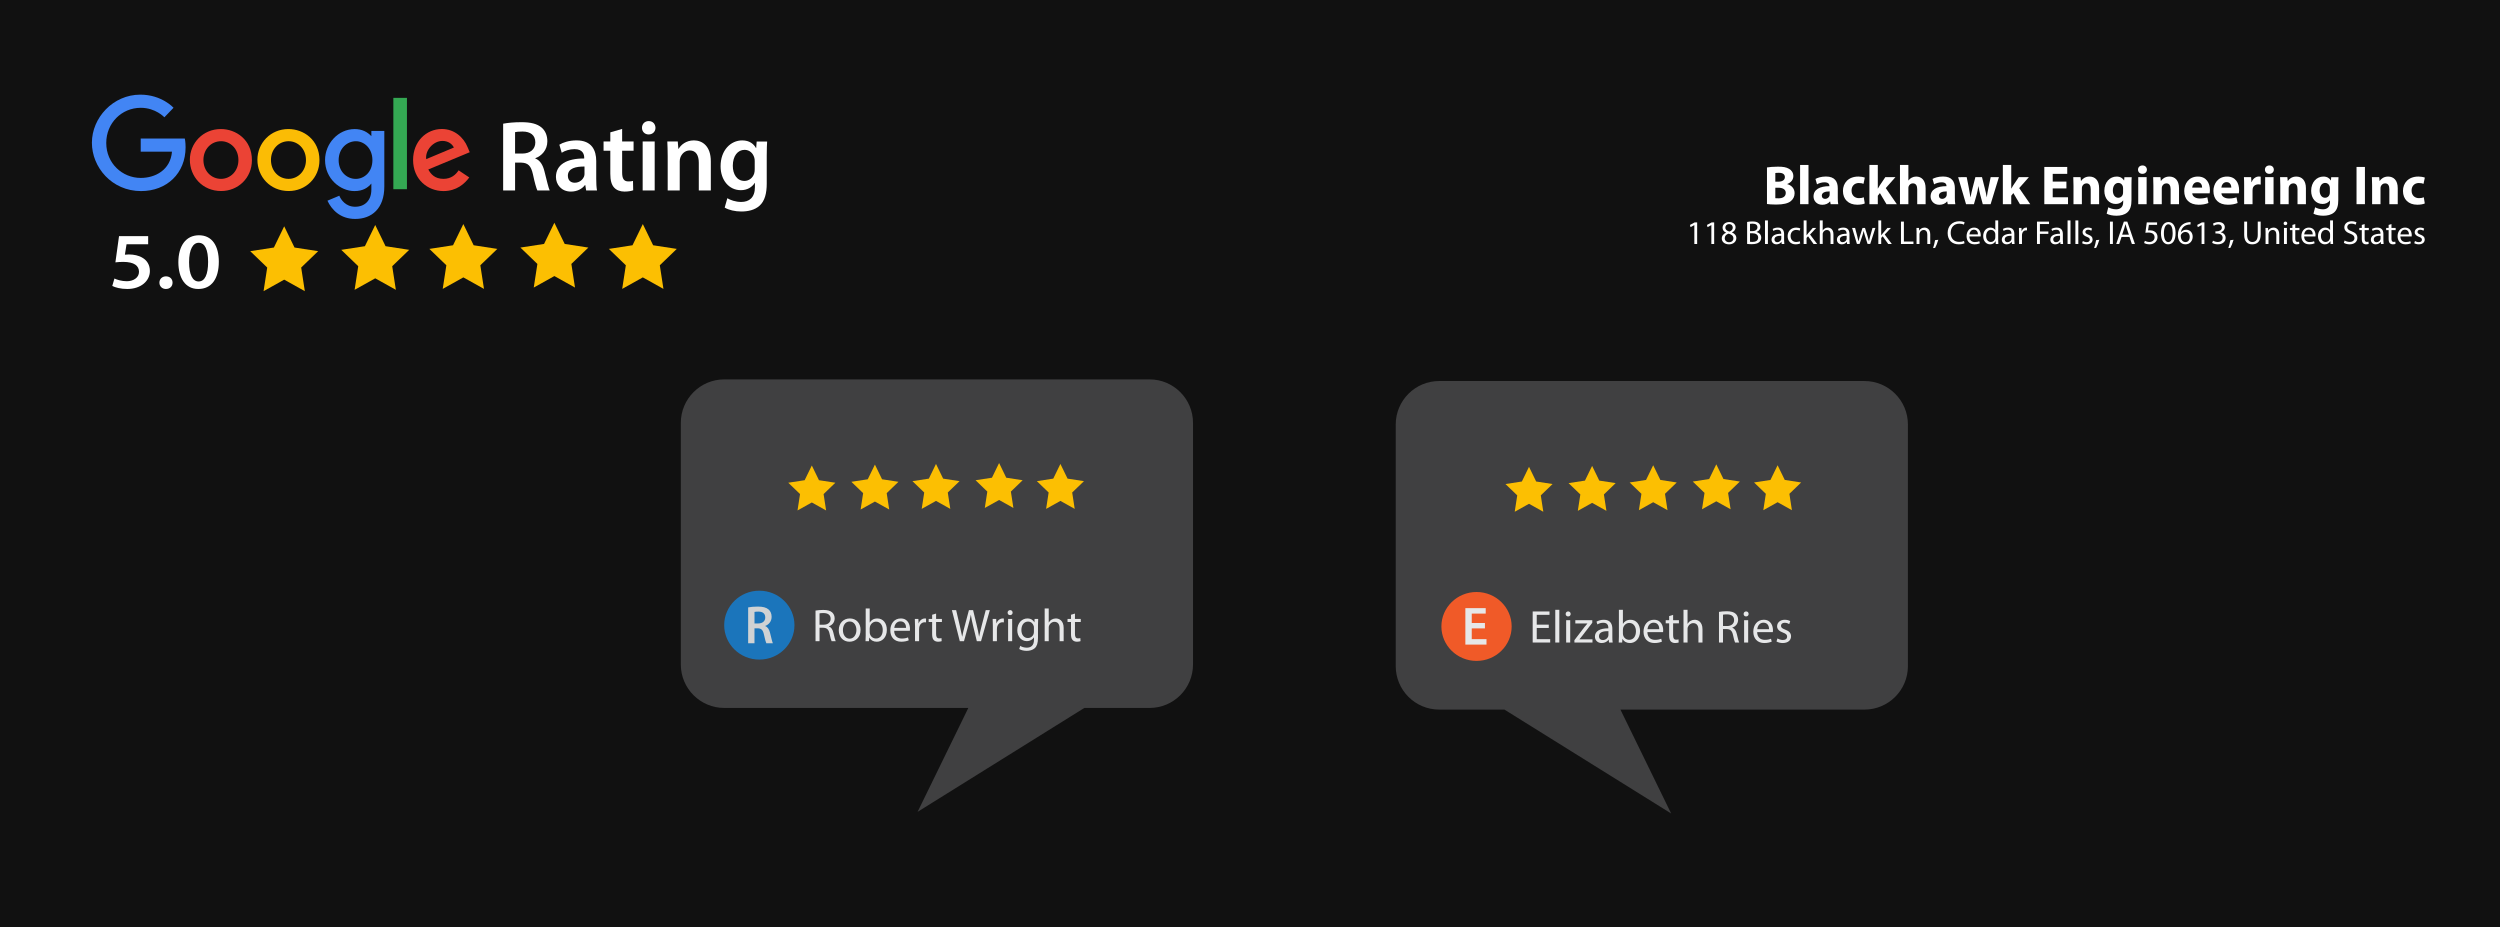 <?xml version="1.0" encoding="UTF-8"?>
<svg xmlns="http://www.w3.org/2000/svg" xmlns:xlink="http://www.w3.org/1999/xlink" version="1.1" id="Layer_1" x="0px" y="0px" width="508.232px" height="188.498px" viewBox="0 0 508.232 188.498" xml:space="preserve">
<rect x="-2.463" y="-2.098" fill="#111111" width="514" height="195"></rect>
<g>
	<path fill="#4285F4" d="M37.569,28.166h-8.962v2.667h6.356c-0.313,3.743-3.417,5.339-6.344,5.339c-3.748,0-7.018-2.958-7.018-7.106   c0-4.039,3.117-7.149,7.025-7.149c3.016,0,4.792,1.929,4.792,1.929l1.863-1.936c0,0-2.392-2.669-6.751-2.669   c-5.552,0-9.846,4.701-9.846,9.779c0,4.976,4.04,9.826,9.987,9.826c5.231,0,9.059-3.594,9.059-8.911   c0-1.123-0.162-1.771-0.162-1.771"></path>
	<path fill="#EB4335" d="M44.948,28.707c1.809,0,3.521,1.467,3.521,3.832c0,2.314-1.706,3.822-3.529,3.822   c-2.005,0-3.586-1.609-3.586-3.84C41.354,30.338,42.917,28.707,44.948,28.707z M44.911,26.232c-3.678,0-6.313,2.885-6.313,6.25   c0,3.414,2.558,6.353,6.356,6.353c3.441,0,6.259-2.639,6.259-6.279C51.213,28.381,47.934,26.232,44.911,26.232z"></path>
	<path fill="#FBBC05" d="M58.679,28.707c1.808,0,3.522,1.467,3.522,3.832c0,2.314-1.708,3.822-3.533,3.822   c-2.003,0-3.584-1.609-3.584-3.84C55.084,30.338,56.646,28.707,58.679,28.707L58.679,28.707z M58.642,26.232   c-3.679,0-6.313,2.885-6.313,6.25c0,3.414,2.558,6.353,6.356,6.353c3.44,0,6.259-2.639,6.259-6.279   C64.944,28.381,61.665,26.232,58.642,26.232L58.642,26.232z"></path>
	<path fill="#4285F4" d="M72.354,28.71c1.654,0,3.354,1.417,3.354,3.839c0,2.461-1.695,3.818-3.389,3.818   c-1.8,0-3.475-1.468-3.475-3.796C68.843,30.153,70.582,28.71,72.354,28.71z M72.108,26.239c-3.374,0-6.027,2.967-6.027,6.296   c0,3.793,3.077,6.309,5.97,6.309c1.79,0,2.741-0.713,3.444-1.531v1.242c0,2.174-1.315,3.477-3.3,3.477   c-1.919,0-2.881-1.431-3.216-2.244L66.566,40.8c0.854,1.814,2.579,3.709,5.649,3.709c3.356,0,5.913-2.121,5.913-6.568V26.618   h-2.633v1.067C74.686,26.811,73.58,26.239,72.108,26.239z"></path>
	<path fill="#EB4335" d="M89.945,28.646c1.146,0,1.973,0.612,2.324,1.347l-5.623,2.358c-0.242-1.826,1.479-3.703,3.299-3.703V28.646   z M89.835,26.224c-3.183,0-5.857,2.542-5.857,6.293c0,3.97,2.98,6.325,6.164,6.325c2.657,0,4.287-1.459,5.261-2.767l-2.17-1.45   c-0.565,0.877-1.504,1.734-3.079,1.734c-1.766,0-2.577-0.97-3.081-1.909l8.422-3.505l-0.436-1.028   C94.244,27.905,92.347,26.224,89.835,26.224z"></path>
	<path fill="#34A853" d="M79.963,38.465h2.766V19.893h-2.764L79.963,38.465z"></path>
</g>
<g>
	<path fill="#FFFFFF" d="M102.286,25.146c0.935-0.184,2.287-0.307,3.698-0.307c1.928,0,3.221,0.327,4.135,1.104   c0.736,0.634,1.153,1.595,1.153,2.781c0,1.779-1.173,2.985-2.445,3.435v0.062c0.974,0.368,1.551,1.329,1.869,2.658   c0.438,1.718,0.795,3.313,1.054,3.844h-2.505c-0.199-0.409-0.537-1.534-0.895-3.251c-0.397-1.799-1.014-2.372-2.406-2.413h-1.232   v5.664h-2.426V25.146z M104.711,31.218h1.451c1.65,0,2.665-0.9,2.665-2.27c0-1.493-1.014-2.208-2.605-2.208   c-0.775,0-1.272,0.062-1.511,0.123V31.218z"></path>
	<path fill="#FFFFFF" d="M121.209,36.33c0,0.899,0.04,1.779,0.159,2.392h-2.207l-0.179-1.104h-0.06   c-0.576,0.777-1.59,1.329-2.863,1.329c-1.948,0-3.042-1.452-3.042-2.965c0-2.495,2.167-3.783,5.746-3.762v-0.164   c0-0.654-0.259-1.738-1.968-1.738c-0.955,0-1.949,0.307-2.605,0.736l-0.477-1.636c0.716-0.45,1.968-0.879,3.5-0.879   c3.102,0,3.996,2.024,3.996,4.212V36.33z M118.824,33.856c-1.73-0.021-3.38,0.348-3.38,1.86c0,0.981,0.616,1.432,1.392,1.432   c0.994,0,1.69-0.654,1.929-1.37c0.06-0.184,0.06-0.368,0.06-0.552V33.856z"></path>
	<path fill="#FFFFFF" d="M126.476,26.209v2.556h2.326v1.881h-2.326v4.396c0,1.227,0.318,1.84,1.252,1.84   c0.438,0,0.676-0.021,0.955-0.102l0.04,1.901c-0.358,0.143-1.014,0.266-1.77,0.266c-0.915,0-1.65-0.307-2.107-0.818   c-0.537-0.573-0.775-1.493-0.775-2.801v-4.683h-1.372v-1.881h1.372v-1.861L126.476,26.209z"></path>
	<path fill="#FFFFFF" d="M133.253,25.984c0,0.736-0.537,1.35-1.392,1.35c-0.815,0-1.352-0.614-1.352-1.35   c0-0.777,0.557-1.37,1.372-1.37C132.716,24.614,133.233,25.207,133.253,25.984z M130.648,38.722v-9.958h2.446v9.958H130.648z"></path>
	<path fill="#FFFFFF" d="M135.737,31.729c0-1.145-0.04-2.106-0.079-2.965h2.127l0.12,1.493h0.06   c0.438-0.777,1.491-1.718,3.102-1.718c1.69,0,3.439,1.125,3.439,4.273v5.909h-2.445v-5.623c0-1.431-0.517-2.515-1.849-2.515   c-0.974,0-1.65,0.715-1.909,1.472c-0.08,0.204-0.119,0.511-0.119,0.797v5.868h-2.446V31.729z"></path>
	<path fill="#FFFFFF" d="M155.874,37.271c0,2.085-0.417,3.578-1.431,4.519c-0.994,0.92-2.406,1.207-3.738,1.207   c-1.233,0-2.545-0.286-3.38-0.797l0.537-1.902c0.616,0.368,1.65,0.757,2.823,0.757c1.59,0,2.783-0.859,2.783-3.006v-0.859h-0.04   c-0.557,0.879-1.531,1.472-2.823,1.472c-2.406,0-4.116-2.044-4.116-4.866c0-3.271,2.068-5.255,4.394-5.255   c1.491,0,2.346,0.736,2.803,1.554h0.04l0.099-1.329h2.127c-0.04,0.675-0.08,1.493-0.08,2.862V37.271z M153.429,32.752   c0-0.246-0.02-0.471-0.08-0.675c-0.258-0.92-0.954-1.615-1.988-1.615c-1.372,0-2.386,1.227-2.386,3.251   c0,1.697,0.835,3.067,2.366,3.067c0.915,0,1.709-0.613,1.988-1.534c0.08-0.245,0.1-0.593,0.1-0.879V32.752z"></path>
</g>
<g>
	<path fill="#FFFFFF" d="M30.119,49.664h-4.395l-0.334,2.112c0.246-0.032,0.475-0.048,0.809-0.048c1.002,0,2.021,0.211,2.777,0.682   c0.861,0.504,1.494,1.398,1.494,2.682c0,2.015-1.811,3.656-4.605,3.656c-1.336,0-2.443-0.309-3.041-0.617l0.439-1.512   c0.492,0.244,1.477,0.553,2.514,0.553c1.266,0,2.479-0.667,2.479-1.917c0-1.219-0.967-2.015-3.234-2.015   c-0.65,0-1.125,0.049-1.564,0.097l0.738-5.33h5.924V49.664z"></path>
	<path fill="#FFFFFF" d="M32.407,57.464c0-0.748,0.563-1.284,1.336-1.284c0.791,0,1.336,0.52,1.336,1.284   c0,0.731-0.527,1.284-1.354,1.284C32.952,58.748,32.407,58.195,32.407,57.464z"></path>
	<path fill="#FFFFFF" d="M44.485,53.206c0,3.413-1.441,5.542-4.184,5.542c-2.619,0-4.025-2.21-4.043-5.428   c0-3.299,1.512-5.493,4.184-5.493C43.202,47.827,44.485,50.102,44.485,53.206z M38.438,53.304c0,2.584,0.756,3.917,1.934,3.917   c1.283,0,1.934-1.43,1.934-3.965c0-2.454-0.615-3.9-1.916-3.9C39.247,49.355,38.438,50.671,38.438,53.304z"></path>
</g>
<g>
	<g>
		<polygon fill="#FCBF02" points="50.868,51.06 55.678,50.321 57.775,46.008 59.872,50.321 64.683,51.06 61.229,54.387     61.969,59.192 57.775,56.851 53.582,59.192 54.321,54.387   "></polygon>
	</g>
</g>
<g>
	<g>
		<polygon fill="#FCBF02" points="69.374,50.79 74.184,50.05 76.281,45.738 78.378,50.05 83.188,50.79 79.735,54.117 80.475,58.921     76.281,56.581 72.087,58.921 72.827,54.117   "></polygon>
	</g>
</g>
<g>
	<g>
		<polygon fill="#FCBF02" points="87.287,50.6 92.097,49.86 94.194,45.548 96.291,49.86 101.102,50.6 97.648,53.927 98.388,58.732     94.194,56.391 90,58.732 90.74,53.927   "></polygon>
	</g>
</g>
<g>
	<g>
		<polygon fill="#FCBF02" points="105.792,50.329 110.603,49.59 112.7,45.277 114.797,49.59 119.607,50.329 116.154,53.656     116.894,58.46 112.7,56.12 108.506,58.46 109.246,53.656   "></polygon>
	</g>
</g>
<g>
	<g>
		<polygon fill="#FCBF02" points="123.772,50.6 128.583,49.86 130.68,45.548 132.777,49.86 137.587,50.6 134.134,53.927     134.874,58.732 130.68,56.391 126.486,58.732 127.226,53.927   "></polygon>
	</g>
</g>
<g>
	<g>
		<path fill="#404041" d="M242.531,135.082c0,4.885-3.957,8.84-8.84,8.84h-13.26l-33.891,21.121l10.313-21.121h-49.605    c-4.884,0-8.841-3.955-8.841-8.84V85.968c0-4.881,3.957-8.842,8.841-8.842h86.443c4.883,0,8.84,3.961,8.84,8.842V135.082z"></path>
	</g>
</g>
<g>
	<g>
		<polygon fill="#FCBF02" points="160.248,98.134 163.582,97.622 165.036,94.632 166.489,97.622 169.824,98.134 167.43,100.44     167.942,103.771 165.036,102.148 162.129,103.771 162.642,100.44   "></polygon>
	</g>
</g>
<g>
	<g>
		<polygon fill="#FCBF02" points="173.075,97.947 176.41,97.434 177.864,94.445 179.317,97.434 182.652,97.947 180.258,100.252     180.771,103.583 177.864,101.96 174.957,103.583 175.47,100.252   "></polygon>
	</g>
</g>
<g>
	<g>
		<polygon fill="#FCBF02" points="185.493,97.815 188.828,97.302 190.281,94.313 191.735,97.302 195.069,97.815 192.676,100.122     193.188,103.453 190.281,101.829 187.374,103.453 187.888,100.122   "></polygon>
	</g>
</g>
<g>
	<g>
		<polygon fill="#FCBF02" points="198.322,97.627 201.656,97.115 203.109,94.125 204.563,97.115 207.898,97.627 205.504,99.934     206.017,103.264 203.109,101.642 200.202,103.264 200.716,99.934   "></polygon>
	</g>
</g>
<g>
	<g>
		<polygon fill="#FCBF02" points="210.785,97.815 214.12,97.302 215.573,94.313 217.027,97.302 220.362,97.815 217.968,100.122     218.48,103.453 215.573,101.829 212.667,103.453 213.18,100.122   "></polygon>
	</g>
</g>
<ellipse fill="#1B75BB" cx="154.366" cy="127.087" rx="7.142" ry="7.004"></ellipse>
<g>
	<path fill="#D0D2D3" d="M152.094,123.478c0.497-0.099,1.214-0.165,1.964-0.165c1.024,0,1.71,0.176,2.196,0.594   c0.391,0.341,0.612,0.856,0.612,1.494c0,0.956-0.623,1.604-1.299,1.846v0.032c0.518,0.198,0.824,0.715,0.993,1.429   c0.232,0.923,0.422,1.78,0.56,2.065h-1.331c-0.105-0.22-0.285-0.824-0.475-1.747c-0.211-0.967-0.539-1.274-1.278-1.296h-0.654   v3.043h-1.289V123.478z M153.383,126.741h0.771c0.876,0,1.415-0.483,1.415-1.22c0-0.802-0.539-1.186-1.383-1.186   c-0.412,0-0.676,0.032-0.802,0.065V126.741z"></path>
</g>
<g>
	<path fill="#E6E7E8" d="M165.791,124.125c0.413-0.075,1.012-0.131,1.565-0.131c0.871,0,1.442,0.169,1.827,0.516   c0.309,0.28,0.497,0.712,0.497,1.208c0,0.824-0.524,1.377-1.181,1.603v0.027c0.478,0.169,0.769,0.619,0.918,1.274   c0.206,0.881,0.356,1.49,0.487,1.733h-0.843c-0.103-0.188-0.244-0.722-0.413-1.509c-0.187-0.871-0.534-1.199-1.274-1.227h-0.768   v2.735h-0.815V124.125z M166.606,127h0.833c0.872,0,1.424-0.478,1.424-1.199c0-0.814-0.59-1.171-1.452-1.171   c-0.394,0-0.666,0.028-0.806,0.065V127z"></path>
	<path fill="#E6E7E8" d="M174.947,128.05c0,1.677-1.171,2.408-2.258,2.408c-1.218,0-2.174-0.899-2.174-2.333   c0-1.509,1.002-2.398,2.249-2.398C174.066,125.727,174.947,126.673,174.947,128.05z M171.358,128.097   c0,0.993,0.562,1.742,1.368,1.742c0.787,0,1.377-0.74,1.377-1.761c0-0.769-0.384-1.733-1.358-1.733   C171.78,126.345,171.358,127.245,171.358,128.097z"></path>
	<path fill="#E6E7E8" d="M175.989,123.703h0.815v2.849h0.019c0.291-0.506,0.815-0.824,1.546-0.824c1.134,0,1.921,0.937,1.921,2.305   c0,1.62-1.031,2.427-2.042,2.427c-0.656,0-1.181-0.254-1.527-0.844h-0.019l-0.047,0.74h-0.703c0.019-0.31,0.038-0.769,0.038-1.171   V123.703z M176.804,128.538c0,0.103,0.009,0.206,0.038,0.3c0.15,0.571,0.637,0.965,1.236,0.965c0.872,0,1.377-0.703,1.377-1.742   c0-0.909-0.468-1.687-1.358-1.687c-0.553,0-1.078,0.394-1.246,1.012c-0.028,0.103-0.047,0.215-0.047,0.347V128.538z"></path>
	<path fill="#E6E7E8" d="M181.781,128.238c0.019,1.114,0.721,1.574,1.555,1.574c0.59,0,0.956-0.104,1.255-0.234l0.15,0.59   c-0.291,0.131-0.796,0.291-1.518,0.291c-1.396,0-2.23-0.928-2.23-2.296s0.806-2.436,2.127-2.436c1.489,0,1.874,1.293,1.874,2.126   c0,0.169-0.009,0.291-0.028,0.385H181.781z M184.198,127.647c0.009-0.515-0.215-1.33-1.143-1.33c-0.843,0-1.199,0.759-1.265,1.33   H184.198z"></path>
	<path fill="#E6E7E8" d="M186.018,127.235c0-0.534-0.009-0.993-0.038-1.414h0.721l0.038,0.899h0.028   c0.206-0.609,0.712-0.993,1.265-0.993c0.084,0,0.15,0.009,0.225,0.019v0.777c-0.084-0.019-0.168-0.019-0.281-0.019   c-0.581,0-0.993,0.431-1.105,1.049c-0.019,0.113-0.028,0.253-0.028,0.385v2.417h-0.824V127.235z"></path>
	<path fill="#E6E7E8" d="M190.301,124.734v1.087h1.18v0.627h-1.18v2.445c0,0.563,0.159,0.881,0.618,0.881   c0.225,0,0.356-0.019,0.478-0.056l0.037,0.627c-0.159,0.057-0.412,0.113-0.73,0.113c-0.384,0-0.693-0.132-0.89-0.347   c-0.225-0.253-0.319-0.656-0.319-1.19v-2.474h-0.703v-0.627h0.703v-0.844L190.301,124.734z"></path>
	<path fill="#E6E7E8" d="M195.118,130.355l-1.602-6.314h0.862l0.75,3.194c0.188,0.787,0.356,1.574,0.468,2.184h0.019   c0.103-0.628,0.3-1.378,0.515-2.192l0.843-3.186h0.853l0.768,3.204c0.178,0.749,0.347,1.499,0.44,2.164h0.019   c0.131-0.693,0.309-1.396,0.506-2.183l0.833-3.186h0.834l-1.79,6.314h-0.853l-0.796-3.288c-0.197-0.806-0.328-1.425-0.412-2.062   h-0.019c-0.103,0.628-0.253,1.246-0.487,2.062l-0.899,3.288H195.118z"></path>
	<path fill="#E6E7E8" d="M201.839,127.235c0-0.534-0.009-0.993-0.038-1.414h0.721l0.038,0.899h0.028   c0.206-0.609,0.712-0.993,1.265-0.993c0.084,0,0.15,0.009,0.225,0.019v0.777c-0.084-0.019-0.168-0.019-0.281-0.019   c-0.581,0-0.993,0.431-1.105,1.049c-0.019,0.113-0.028,0.253-0.028,0.385v2.417h-0.824V127.235z"></path>
	<path fill="#E6E7E8" d="M205.859,124.546c0,0.281-0.197,0.506-0.524,0.506c-0.3,0-0.497-0.225-0.497-0.506s0.206-0.516,0.515-0.516   C205.653,124.031,205.859,124.255,205.859,124.546z M204.941,130.355v-4.534h0.824v4.534H204.941z"></path>
	<path fill="#E6E7E8" d="M211.013,129.69c0,1.049-0.215,1.677-0.646,2.08c-0.45,0.402-1.086,0.543-1.658,0.543   c-0.543,0-1.143-0.131-1.508-0.375l0.206-0.637c0.3,0.196,0.769,0.365,1.331,0.365c0.843,0,1.461-0.44,1.461-1.593v-0.496h-0.019   c-0.244,0.421-0.74,0.759-1.443,0.759c-1.125,0-1.93-0.956-1.93-2.211c0-1.537,1.002-2.398,2.052-2.398   c0.787,0,1.208,0.402,1.415,0.777h0.019l0.028-0.684h0.731c-0.028,0.318-0.038,0.693-0.038,1.236V129.69z M210.188,127.61   c0-0.141-0.009-0.263-0.047-0.365c-0.15-0.487-0.543-0.881-1.152-0.881c-0.787,0-1.349,0.665-1.349,1.715   c0,0.89,0.459,1.63,1.34,1.63c0.515,0,0.974-0.318,1.143-0.843c0.047-0.141,0.066-0.3,0.066-0.44V127.61z"></path>
	<path fill="#E6E7E8" d="M212.374,123.703h0.824v2.839h0.019c0.131-0.233,0.337-0.449,0.59-0.59   c0.244-0.141,0.534-0.225,0.843-0.225c0.609,0,1.583,0.374,1.583,1.93v2.698h-0.825v-2.604c0-0.73-0.271-1.34-1.049-1.34   c-0.534,0-0.946,0.375-1.105,0.815c-0.047,0.121-0.056,0.243-0.056,0.394v2.735h-0.824V123.703z"></path>
	<path fill="#E6E7E8" d="M218.531,124.734v1.087h1.18v0.627h-1.18v2.445c0,0.563,0.159,0.881,0.618,0.881   c0.225,0,0.356-0.019,0.478-0.056l0.037,0.627c-0.159,0.057-0.412,0.113-0.73,0.113c-0.384,0-0.693-0.132-0.89-0.347   c-0.225-0.253-0.319-0.656-0.319-1.19v-2.474h-0.703v-0.627h0.703v-0.844L218.531,124.734z"></path>
</g>
<g>
	<path fill="#FFFFFF" d="M359.215,34.039c0.449-0.079,1.348-0.157,2.213-0.157c1.044,0,1.684,0.101,2.246,0.427   c0.527,0.281,0.898,0.797,0.898,1.494c0,0.663-0.394,1.28-1.247,1.606v0.022c0.864,0.225,1.505,0.887,1.505,1.853   c0,0.696-0.314,1.235-0.786,1.617c-0.55,0.438-1.472,0.685-2.976,0.685c-0.843,0-1.472-0.056-1.854-0.112V34.039z M360.91,36.937   h0.563c0.909,0,1.381-0.371,1.381-0.932c0-0.573-0.438-0.876-1.213-0.876c-0.382,0-0.596,0.022-0.73,0.045V36.937z M360.91,40.294   c0.169,0.022,0.371,0.022,0.663,0.022c0.774,0,1.46-0.303,1.46-1.101c0-0.752-0.686-1.056-1.539-1.056h-0.584V40.294z"></path>
	<path fill="#FFFFFF" d="M365.945,33.534h1.707v7.974h-1.707V33.534z"></path>
	<path fill="#FFFFFF" d="M373.607,40.182c0,0.517,0.022,1.022,0.09,1.325h-1.539l-0.101-0.55h-0.034   c-0.359,0.438-0.92,0.674-1.572,0.674c-1.111,0-1.773-0.809-1.773-1.685c0-1.426,1.279-2.1,3.223-2.1v-0.067   c0-0.303-0.157-0.719-1-0.719c-0.561,0-1.156,0.191-1.516,0.416l-0.314-1.101c0.382-0.213,1.135-0.494,2.134-0.494   c1.831,0,2.403,1.078,2.403,2.381V40.182z M371.957,38.913c-0.898,0-1.596,0.213-1.596,0.865c0,0.438,0.293,0.651,0.674,0.651   c0.416,0,0.775-0.281,0.888-0.629c0.022-0.09,0.034-0.191,0.034-0.292V38.913z"></path>
	<path fill="#FFFFFF" d="M379.092,41.361c-0.303,0.146-0.876,0.258-1.527,0.258c-1.774,0-2.908-1.089-2.908-2.808   c0-1.606,1.1-2.92,3.145-2.92c0.449,0,0.943,0.079,1.303,0.213l-0.27,1.269c-0.203-0.09-0.506-0.168-0.955-0.168   c-0.898,0-1.482,0.64-1.471,1.539c0,1,0.674,1.539,1.504,1.539c0.404,0,0.719-0.067,0.978-0.18L379.092,41.361z"></path>
	<path fill="#FFFFFF" d="M381.746,38.329h0.021c0.124-0.236,0.259-0.46,0.394-0.663l1.112-1.651h2.055l-1.965,2.224l2.246,3.268   h-2.101l-1.337-2.257l-0.426,0.539v1.718h-1.707v-7.974h1.707V38.329z"></path>
	<path fill="#FFFFFF" d="M386.252,33.534h1.707v3.145h0.023c0.18-0.247,0.404-0.438,0.674-0.573   c0.258-0.135,0.572-0.213,0.887-0.213c1.09,0,1.92,0.752,1.92,2.415v3.201h-1.707v-3.021c0-0.719-0.246-1.213-0.887-1.213   c-0.449,0-0.73,0.292-0.854,0.606c-0.045,0.101-0.057,0.247-0.057,0.371v3.257h-1.707V33.534z"></path>
	<path fill="#FFFFFF" d="M397.409,40.182c0,0.517,0.022,1.022,0.09,1.325h-1.538l-0.102-0.55h-0.033   c-0.359,0.438-0.922,0.674-1.572,0.674c-1.112,0-1.775-0.809-1.775-1.685c0-1.426,1.281-2.1,3.224-2.1v-0.067   c0-0.303-0.157-0.719-0.999-0.719c-0.563,0-1.157,0.191-1.517,0.416l-0.314-1.101c0.382-0.213,1.134-0.494,2.134-0.494   c1.83,0,2.403,1.078,2.403,2.381V40.182z M395.758,38.913c-0.898,0-1.594,0.213-1.594,0.865c0,0.438,0.291,0.651,0.674,0.651   c0.415,0,0.774-0.281,0.887-0.629c0.022-0.09,0.033-0.191,0.033-0.292V38.913z"></path>
	<path fill="#FFFFFF" d="M399.816,36.016l0.449,2.257c0.102,0.562,0.213,1.168,0.303,1.797h0.034   c0.101-0.629,0.27-1.247,0.394-1.786l0.584-2.269h1.348l0.55,2.19c0.157,0.629,0.304,1.235,0.404,1.864h0.022   c0.078-0.618,0.191-1.247,0.326-1.875l0.46-2.179h1.673l-1.684,5.492h-1.596l-0.516-1.92c-0.146-0.539-0.248-1.033-0.359-1.718   h-0.023c-0.101,0.685-0.213,1.202-0.348,1.707l-0.551,1.932h-1.605l-1.605-5.492H399.816z"></path>
	<path fill="#FFFFFF" d="M408.873,38.329h0.023c0.123-0.236,0.258-0.46,0.393-0.663l1.111-1.651h2.056l-1.966,2.224l2.246,3.268   h-2.1l-1.336-2.257l-0.428,0.539v1.718h-1.707v-7.974h1.707V38.329z"></path>
	<path fill="#FFFFFF" d="M420.086,38.307h-2.785v1.797h3.111v1.404h-4.818v-7.569h4.661v1.404h-2.954v1.572h2.785V38.307z"></path>
	<path fill="#FFFFFF" d="M421.527,37.768c0-0.685-0.021-1.258-0.045-1.752h1.482l0.079,0.764h0.034   c0.225-0.359,0.774-0.887,1.695-0.887c1.123,0,1.965,0.752,1.965,2.37v3.246h-1.707v-3.043c0-0.708-0.246-1.19-0.864-1.19   c-0.472,0-0.753,0.326-0.876,0.64c-0.045,0.112-0.057,0.27-0.057,0.427v3.167h-1.707V37.768z"></path>
	<path fill="#FFFFFF" d="M433.313,40.71c0,1.056-0.214,1.92-0.843,2.471c-0.595,0.517-1.414,0.674-2.223,0.674   c-0.73,0-1.482-0.146-1.977-0.416l0.336-1.303c0.349,0.202,0.943,0.416,1.596,0.416c0.809,0,1.426-0.427,1.426-1.449v-0.348h-0.022   c-0.325,0.449-0.854,0.708-1.482,0.708c-1.358,0-2.325-1.101-2.325-2.673c0-1.774,1.135-2.897,2.494-2.897   c0.752,0,1.224,0.326,1.504,0.786h0.023l0.056-0.663h1.482c-0.022,0.359-0.045,0.82-0.045,1.64V40.71z M431.606,38.25   c0-0.101-0.011-0.213-0.034-0.314c-0.123-0.449-0.449-0.752-0.92-0.752c-0.629,0-1.123,0.562-1.123,1.561   c0,0.82,0.404,1.46,1.111,1.46c0.449,0,0.797-0.292,0.91-0.685c0.045-0.135,0.056-0.314,0.056-0.46V38.25z"></path>
	<path fill="#FFFFFF" d="M436.451,34.488c0,0.472-0.348,0.854-0.921,0.854c-0.539,0-0.888-0.382-0.888-0.854   c0-0.483,0.359-0.854,0.91-0.854S436.439,34.005,436.451,34.488z M434.688,41.507v-5.492h1.707v5.492H434.688z"></path>
	<path fill="#FFFFFF" d="M437.768,37.768c0-0.685-0.023-1.258-0.045-1.752h1.482l0.078,0.764h0.033   c0.225-0.359,0.775-0.887,1.696-0.887c1.123,0,1.966,0.752,1.966,2.37v3.246h-1.707v-3.043c0-0.708-0.248-1.19-0.865-1.19   c-0.472,0-0.752,0.326-0.876,0.64c-0.045,0.112-0.056,0.27-0.056,0.427v3.167h-1.707V37.768z"></path>
	<path fill="#FFFFFF" d="M445.666,39.306c0.045,0.708,0.752,1.044,1.55,1.044c0.584,0,1.056-0.079,1.517-0.236l0.225,1.157   c-0.563,0.236-1.247,0.348-1.988,0.348c-1.864,0-2.932-1.078-2.932-2.796c0-1.393,0.865-2.931,2.774-2.931   c1.774,0,2.448,1.381,2.448,2.74c0,0.292-0.033,0.55-0.057,0.674H445.666z M447.676,38.138c0-0.416-0.18-1.112-0.965-1.112   c-0.719,0-1.012,0.663-1.057,1.112H447.676z"></path>
	<path fill="#FFFFFF" d="M451.6,39.306c0.045,0.708,0.752,1.044,1.55,1.044c0.584,0,1.056-0.079,1.517-0.236l0.225,1.157   c-0.563,0.236-1.247,0.348-1.988,0.348c-1.864,0-2.932-1.078-2.932-2.796c0-1.393,0.865-2.931,2.774-2.931   c1.774,0,2.448,1.381,2.448,2.74c0,0.292-0.033,0.55-0.057,0.674H451.6z M453.609,38.138c0-0.416-0.18-1.112-0.965-1.112   c-0.719,0-1.012,0.663-1.057,1.112H453.609z"></path>
	<path fill="#FFFFFF" d="M456.219,37.824c0-0.809-0.011-1.336-0.045-1.808h1.461l0.066,1.011h0.045   c0.281-0.809,0.943-1.146,1.482-1.146c0.158,0,0.236,0.011,0.359,0.034v1.606c-0.135-0.022-0.27-0.045-0.46-0.045   c-0.629,0-1.056,0.337-1.168,0.865c-0.022,0.112-0.034,0.247-0.034,0.382v2.785h-1.707V37.824z"></path>
	<path fill="#FFFFFF" d="M462.253,34.488c0,0.472-0.349,0.854-0.921,0.854c-0.539,0-0.887-0.382-0.887-0.854   c0-0.483,0.359-0.854,0.909-0.854S462.242,34.005,462.253,34.488z M460.49,41.507v-5.492h1.707v5.492H460.49z"></path>
	<path fill="#FFFFFF" d="M463.568,37.768c0-0.685-0.021-1.258-0.045-1.752h1.482l0.079,0.764h0.034   c0.225-0.359,0.774-0.887,1.695-0.887c1.123,0,1.965,0.752,1.965,2.37v3.246h-1.707v-3.043c0-0.708-0.246-1.19-0.864-1.19   c-0.472,0-0.753,0.326-0.876,0.64c-0.045,0.112-0.057,0.27-0.057,0.427v3.167h-1.707V37.768z"></path>
	<path fill="#FFFFFF" d="M475.354,40.71c0,1.056-0.213,1.92-0.842,2.471c-0.596,0.517-1.416,0.674-2.225,0.674   c-0.729,0-1.482-0.146-1.977-0.416l0.338-1.303c0.348,0.202,0.943,0.416,1.594,0.416c0.809,0,1.427-0.427,1.427-1.449v-0.348   h-0.022c-0.326,0.449-0.854,0.708-1.482,0.708c-1.359,0-2.324-1.101-2.324-2.673c0-1.774,1.134-2.897,2.492-2.897   c0.753,0,1.225,0.326,1.506,0.786h0.021l0.057-0.663h1.482c-0.022,0.359-0.045,0.82-0.045,1.64V40.71z M473.646,38.25   c0-0.101-0.012-0.213-0.033-0.314c-0.124-0.449-0.449-0.752-0.922-0.752c-0.629,0-1.123,0.562-1.123,1.561   c0,0.82,0.404,1.46,1.112,1.46c0.449,0,0.798-0.292,0.909-0.685c0.045-0.135,0.057-0.314,0.057-0.46V38.25z"></path>
	<path fill="#FFFFFF" d="M480.773,33.938v7.569h-1.707v-7.569H480.773z"></path>
	<path fill="#FFFFFF" d="M482.234,37.768c0-0.685-0.023-1.258-0.045-1.752h1.482l0.078,0.764h0.033   c0.225-0.359,0.775-0.887,1.696-0.887c1.123,0,1.966,0.752,1.966,2.37v3.246h-1.707v-3.043c0-0.708-0.248-1.19-0.865-1.19   c-0.472,0-0.752,0.326-0.876,0.64c-0.045,0.112-0.056,0.27-0.056,0.427v3.167h-1.707V37.768z"></path>
	<path fill="#FFFFFF" d="M492.941,41.361c-0.303,0.146-0.876,0.258-1.527,0.258c-1.774,0-2.908-1.089-2.908-2.808   c0-1.606,1.1-2.92,3.145-2.92c0.449,0,0.943,0.079,1.303,0.213l-0.27,1.269c-0.203-0.09-0.506-0.168-0.955-0.168   c-0.898,0-1.482,0.64-1.471,1.539c0,1,0.674,1.539,1.504,1.539c0.404,0,0.719-0.067,0.978-0.18L492.941,41.361z"></path>
	<path fill="#FFFFFF" d="M344.448,45.768h-0.014l-0.762,0.411l-0.115-0.452l0.958-0.513h0.506v4.384h-0.573V45.768z"></path>
	<path fill="#FFFFFF" d="M347.907,45.768h-0.014l-0.762,0.411l-0.115-0.452l0.958-0.513h0.506v4.384h-0.573V45.768z"></path>
	<path fill="#FFFFFF" d="M350.888,47.292c-0.493-0.229-0.702-0.607-0.702-0.985c0-0.694,0.587-1.167,1.362-1.167   c0.851,0,1.282,0.526,1.282,1.079c0,0.371-0.189,0.775-0.729,1.025v0.021c0.546,0.216,0.883,0.607,0.883,1.133   c0,0.769-0.654,1.275-1.49,1.275c-0.917,0-1.47-0.54-1.47-1.18c0-0.553,0.33-0.951,0.869-1.18L350.888,47.292z M352.385,48.459   c0-0.526-0.371-0.789-0.965-0.958c-0.513,0.148-0.789,0.493-0.789,0.911c-0.021,0.438,0.317,0.83,0.877,0.83   C352.041,49.241,352.385,48.911,352.385,48.459z M350.752,46.267c-0.006,0.438,0.331,0.674,0.837,0.809   c0.378-0.128,0.667-0.398,0.667-0.796c0-0.351-0.209-0.715-0.741-0.715C351.022,45.565,350.752,45.889,350.752,46.267z"></path>
	<path fill="#FFFFFF" d="M355.176,45.121c0.256-0.061,0.668-0.102,1.072-0.102c0.587,0,0.965,0.102,1.241,0.331   c0.235,0.175,0.384,0.445,0.384,0.803c0,0.445-0.297,0.83-0.769,0.998v0.02c0.432,0.102,0.938,0.459,0.938,1.133   c0,0.391-0.155,0.695-0.392,0.911c-0.31,0.29-0.822,0.425-1.564,0.425c-0.404,0-0.715-0.027-0.91-0.054V45.121z M355.763,46.982   h0.532c0.614,0,0.979-0.331,0.979-0.769c0-0.526-0.398-0.742-0.992-0.742c-0.27,0-0.425,0.02-0.519,0.041V46.982z M355.763,49.153   c0.121,0.021,0.283,0.027,0.492,0.027c0.606,0,1.167-0.223,1.167-0.884c0-0.614-0.533-0.876-1.174-0.876h-0.485V49.153z"></path>
	<path fill="#FFFFFF" d="M358.81,44.81h0.594v4.789h-0.594V44.81z"></path>
	<path fill="#FFFFFF" d="M362.693,48.816c0,0.283,0.014,0.56,0.048,0.782h-0.533l-0.047-0.412h-0.021   c-0.182,0.256-0.533,0.486-0.998,0.486c-0.661,0-0.998-0.465-0.998-0.938c0-0.789,0.701-1.221,1.962-1.214v-0.067   c0-0.263-0.074-0.755-0.741-0.749c-0.311,0-0.628,0.088-0.856,0.243l-0.135-0.398c0.27-0.169,0.667-0.283,1.079-0.283   c0.998,0,1.24,0.681,1.24,1.329V48.816z M362.12,47.933c-0.647-0.013-1.383,0.101-1.383,0.735c0,0.391,0.257,0.566,0.554,0.566   c0.432,0,0.708-0.27,0.803-0.546c0.02-0.067,0.026-0.135,0.026-0.188V47.933z"></path>
	<path fill="#FFFFFF" d="M365.978,49.484c-0.155,0.074-0.499,0.189-0.938,0.189c-0.984,0-1.626-0.667-1.626-1.666   c0-1.005,0.688-1.74,1.754-1.74c0.351,0,0.661,0.087,0.823,0.175l-0.136,0.452c-0.142-0.074-0.363-0.155-0.688-0.155   c-0.749,0-1.153,0.56-1.153,1.234c0,0.755,0.485,1.221,1.133,1.221c0.338,0,0.561-0.081,0.729-0.155L365.978,49.484z"></path>
	<path fill="#FFFFFF" d="M367.258,47.832h0.014c0.081-0.115,0.188-0.256,0.283-0.371l0.964-1.126h0.709l-1.255,1.342l1.437,1.922   h-0.729l-1.119-1.565l-0.304,0.337v1.228h-0.587V44.81h0.587V47.832z"></path>
	<path fill="#FFFFFF" d="M369.948,44.81h0.594v2.043h0.014c0.094-0.168,0.242-0.324,0.425-0.425   c0.175-0.101,0.384-0.162,0.606-0.162c0.438,0,1.141,0.27,1.141,1.389v1.942h-0.594v-1.875c0-0.526-0.196-0.964-0.756-0.964   c-0.384,0-0.681,0.27-0.796,0.587c-0.033,0.087-0.04,0.175-0.04,0.283v1.969h-0.594V44.81z"></path>
	<path fill="#FFFFFF" d="M375.983,48.816c0,0.283,0.014,0.56,0.048,0.782h-0.533l-0.047-0.412h-0.021   c-0.183,0.256-0.533,0.486-0.998,0.486c-0.661,0-0.998-0.465-0.998-0.938c0-0.789,0.701-1.221,1.962-1.214v-0.067   c0-0.263-0.074-0.755-0.741-0.749c-0.311,0-0.628,0.088-0.856,0.243l-0.135-0.398c0.27-0.169,0.667-0.283,1.079-0.283   c0.998,0,1.24,0.681,1.24,1.329V48.816z M375.41,47.933c-0.647-0.013-1.383,0.101-1.383,0.735c0,0.391,0.257,0.566,0.554,0.566   c0.432,0,0.708-0.27,0.803-0.546c0.02-0.067,0.026-0.135,0.026-0.188V47.933z"></path>
	<path fill="#FFFFFF" d="M377.123,46.334l0.438,1.659c0.088,0.364,0.175,0.701,0.235,1.039h0.021   c0.074-0.331,0.183-0.681,0.29-1.032l0.533-1.666h0.499l0.506,1.632c0.121,0.392,0.216,0.735,0.29,1.066h0.02   c0.055-0.331,0.143-0.674,0.25-1.059l0.466-1.639h0.586l-1.052,3.264h-0.539l-0.5-1.558c-0.114-0.364-0.209-0.688-0.289-1.072   h-0.014c-0.081,0.391-0.183,0.729-0.297,1.079l-0.526,1.551h-0.539l-0.985-3.264H377.123z"></path>
	<path fill="#FFFFFF" d="M382.436,47.832h0.014c0.081-0.115,0.188-0.256,0.283-0.371l0.964-1.126h0.709l-1.255,1.342l1.437,1.922   h-0.729l-1.119-1.565l-0.304,0.337v1.228h-0.587V44.81h0.587V47.832z"></path>
	<path fill="#FFFFFF" d="M386.454,45.053h0.594v4.054h1.942v0.492h-2.536V45.053z"></path>
	<path fill="#FFFFFF" d="M389.623,47.218c0-0.344-0.007-0.614-0.026-0.883h0.525l0.034,0.54h0.014   c0.161-0.304,0.539-0.607,1.079-0.607c0.451,0,1.153,0.27,1.153,1.389v1.942h-0.594v-1.882c0-0.526-0.195-0.964-0.756-0.964   c-0.384,0-0.688,0.276-0.796,0.607c-0.026,0.074-0.04,0.175-0.04,0.277v1.962h-0.594V47.218z"></path>
	<path fill="#FFFFFF" d="M392.98,50.435c0.148-0.405,0.331-1.126,0.405-1.619l0.661-0.067c-0.162,0.573-0.459,1.322-0.647,1.639   L392.98,50.435z"></path>
	<path fill="#FFFFFF" d="M399.381,49.457c-0.209,0.108-0.647,0.216-1.201,0.216c-1.281,0-2.238-0.81-2.238-2.307   c0-1.43,0.964-2.388,2.374-2.388c0.56,0,0.924,0.122,1.079,0.203l-0.148,0.479c-0.216-0.107-0.533-0.188-0.911-0.188   c-1.065,0-1.773,0.681-1.773,1.875c0,1.119,0.641,1.828,1.74,1.828c0.364,0,0.729-0.074,0.964-0.189L399.381,49.457z"></path>
	<path fill="#FFFFFF" d="M400.358,48.074c0.013,0.803,0.519,1.133,1.119,1.133c0.425,0,0.688-0.074,0.903-0.168l0.108,0.425   c-0.209,0.094-0.573,0.209-1.093,0.209c-1.005,0-1.605-0.667-1.605-1.652s0.58-1.753,1.531-1.753c1.072,0,1.349,0.931,1.349,1.531   c0,0.122-0.007,0.209-0.02,0.276H400.358z M402.098,47.649c0.007-0.371-0.154-0.958-0.822-0.958c-0.607,0-0.863,0.546-0.911,0.958   H402.098z"></path>
	<path fill="#FFFFFF" d="M406.218,44.81v3.945c0,0.29,0.014,0.621,0.027,0.843h-0.526l-0.027-0.566h-0.02   c-0.176,0.364-0.566,0.641-1.1,0.641c-0.789,0-1.403-0.667-1.403-1.659c-0.006-1.086,0.675-1.747,1.464-1.747   c0.506,0,0.836,0.236,0.984,0.492h0.014V44.81H406.218z M405.631,47.663c0-0.074-0.007-0.175-0.026-0.25   c-0.088-0.371-0.412-0.681-0.856-0.681c-0.614,0-0.979,0.54-0.979,1.254c0,0.661,0.33,1.207,0.965,1.207   c0.397,0,0.762-0.27,0.87-0.708c0.02-0.081,0.026-0.162,0.026-0.256V47.663z"></path>
	<path fill="#FFFFFF" d="M409.501,48.816c0,0.283,0.014,0.56,0.048,0.782h-0.533l-0.047-0.412h-0.021   c-0.183,0.256-0.533,0.486-0.998,0.486c-0.661,0-0.998-0.465-0.998-0.938c0-0.789,0.701-1.221,1.962-1.214v-0.067   c0-0.263-0.074-0.755-0.741-0.749c-0.311,0-0.628,0.088-0.856,0.243l-0.135-0.398c0.27-0.169,0.667-0.283,1.079-0.283   c0.998,0,1.24,0.681,1.24,1.329V48.816z M408.928,47.933c-0.647-0.013-1.383,0.101-1.383,0.735c0,0.391,0.257,0.566,0.554,0.566   c0.432,0,0.708-0.27,0.803-0.546c0.02-0.067,0.026-0.135,0.026-0.188V47.933z"></path>
	<path fill="#FFFFFF" d="M410.458,47.353c0-0.384-0.007-0.715-0.026-1.018h0.519l0.027,0.647h0.021   c0.148-0.438,0.513-0.715,0.91-0.715c0.061,0,0.107,0.006,0.162,0.013v0.56c-0.061-0.014-0.122-0.014-0.202-0.014   c-0.419,0-0.716,0.31-0.796,0.755c-0.014,0.081-0.021,0.182-0.021,0.276v1.74h-0.594V47.353z"></path>
	<path fill="#FFFFFF" d="M414.105,45.053h2.448v0.493h-1.854v1.511h1.713v0.485h-1.713v2.057h-0.594V45.053z"></path>
	<path fill="#FFFFFF" d="M419.365,48.816c0,0.283,0.014,0.56,0.048,0.782h-0.533l-0.047-0.412h-0.021   c-0.182,0.256-0.533,0.486-0.998,0.486c-0.661,0-0.998-0.465-0.998-0.938c0-0.789,0.701-1.221,1.962-1.214v-0.067   c0-0.263-0.074-0.755-0.741-0.749c-0.311,0-0.628,0.088-0.856,0.243l-0.135-0.398c0.27-0.169,0.667-0.283,1.079-0.283   c0.998,0,1.24,0.681,1.24,1.329V48.816z M418.792,47.933c-0.647-0.013-1.383,0.101-1.383,0.735c0,0.391,0.257,0.566,0.554,0.566   c0.432,0,0.708-0.27,0.803-0.546c0.02-0.067,0.026-0.135,0.026-0.188V47.933z"></path>
	<path fill="#FFFFFF" d="M420.322,44.81h0.594v4.789h-0.594V44.81z"></path>
	<path fill="#FFFFFF" d="M421.914,44.81h0.594v4.789h-0.594V44.81z"></path>
	<path fill="#FFFFFF" d="M423.424,48.999c0.183,0.108,0.492,0.229,0.789,0.229c0.425,0,0.628-0.209,0.628-0.485   c0-0.283-0.169-0.432-0.601-0.594c-0.594-0.216-0.87-0.533-0.87-0.924c0-0.526,0.432-0.958,1.126-0.958   c0.331,0,0.621,0.087,0.796,0.202l-0.142,0.432c-0.128-0.081-0.364-0.196-0.667-0.196c-0.352,0-0.54,0.203-0.54,0.445   c0,0.27,0.188,0.391,0.614,0.56c0.56,0.209,0.856,0.492,0.856,0.978c0,0.58-0.452,0.985-1.215,0.985   c-0.357,0-0.688-0.094-0.917-0.229L423.424,48.999z"></path>
	<path fill="#FFFFFF" d="M425.717,50.435c0.147-0.405,0.33-1.126,0.404-1.619l0.661-0.067c-0.162,0.573-0.459,1.322-0.647,1.639   L425.717,50.435z"></path>
	<path fill="#FFFFFF" d="M429.533,45.053v4.546h-0.594v-4.546H429.533z"></path>
	<path fill="#FFFFFF" d="M431.293,48.169l-0.473,1.43h-0.606l1.551-4.546h0.701l1.552,4.546h-0.627l-0.486-1.43H431.293z    M432.79,47.71l-0.452-1.309c-0.101-0.297-0.169-0.566-0.236-0.83h-0.013c-0.067,0.263-0.136,0.546-0.229,0.823l-0.445,1.315   H432.79z"></path>
	<path fill="#FFFFFF" d="M438.521,45.714h-1.672l-0.169,1.126c0.102-0.014,0.195-0.021,0.357-0.021c0.344,0,0.675,0.067,0.944,0.236   c0.344,0.188,0.627,0.573,0.627,1.12c0,0.856-0.681,1.497-1.632,1.497c-0.479,0-0.877-0.135-1.093-0.27l0.148-0.452   c0.182,0.108,0.539,0.243,0.944,0.243c0.553,0,1.038-0.364,1.032-0.951c0-0.567-0.385-0.964-1.255-0.964   c-0.256,0-0.452,0.02-0.614,0.04l0.284-2.104h2.097V45.714z"></path>
	<path fill="#FFFFFF" d="M442.284,47.359c0,1.491-0.56,2.313-1.524,2.313c-0.856,0-1.443-0.803-1.456-2.252   c0-1.477,0.641-2.28,1.53-2.28C441.752,45.141,442.284,45.963,442.284,47.359z M439.903,47.427c0,1.14,0.351,1.788,0.891,1.788   c0.601,0,0.891-0.708,0.891-1.828c0-1.079-0.271-1.787-0.891-1.787C440.281,45.599,439.903,46.233,439.903,47.427z"></path>
	<path fill="#FFFFFF" d="M445.324,45.633c-0.121-0.007-0.276,0.007-0.445,0.034c-0.938,0.148-1.423,0.823-1.524,1.551h0.014   c0.209-0.283,0.58-0.513,1.065-0.513c0.776,0,1.322,0.567,1.322,1.417c0,0.81-0.546,1.551-1.464,1.551   c-0.931,0-1.544-0.729-1.544-1.868c0-0.863,0.304-1.544,0.742-1.976c0.363-0.357,0.85-0.58,1.402-0.647   c0.176-0.027,0.324-0.034,0.432-0.034V45.633z M445.155,48.162c0-0.627-0.357-1.005-0.903-1.005c-0.357,0-0.694,0.216-0.856,0.54   c-0.034,0.067-0.061,0.148-0.061,0.256c0.007,0.722,0.344,1.261,0.971,1.261C444.812,49.214,445.155,48.79,445.155,48.162z"></path>
	<path fill="#FFFFFF" d="M447.569,45.768h-0.014l-0.762,0.411l-0.115-0.452l0.958-0.513h0.506v4.384h-0.573V45.768z"></path>
	<path fill="#FFFFFF" d="M449.882,48.924c0.168,0.101,0.553,0.27,0.971,0.27c0.756,0,0.998-0.479,0.992-0.85   c-0.007-0.614-0.561-0.877-1.134-0.877h-0.33v-0.445h0.33c0.432,0,0.979-0.223,0.979-0.742c0-0.351-0.223-0.661-0.77-0.661   c-0.351,0-0.688,0.155-0.876,0.29l-0.162-0.432c0.236-0.169,0.681-0.337,1.153-0.337c0.863,0,1.254,0.513,1.254,1.045   c0,0.458-0.276,0.843-0.809,1.039v0.014c0.539,0.101,0.971,0.506,0.978,1.12c0,0.701-0.553,1.315-1.599,1.315   c-0.492,0-0.924-0.155-1.14-0.297L449.882,48.924z"></path>
	<path fill="#FFFFFF" d="M453.004,50.435c0.147-0.405,0.33-1.126,0.404-1.619l0.661-0.067c-0.162,0.573-0.459,1.322-0.647,1.639   L453.004,50.435z"></path>
	<path fill="#FFFFFF" d="M456.82,45.053v2.698c0,1.012,0.451,1.443,1.059,1.443c0.668,0,1.106-0.445,1.106-1.443v-2.698h0.593v2.658   c0,1.396-0.734,1.962-1.72,1.962c-0.931,0-1.632-0.526-1.632-1.942v-2.678H456.82z"></path>
	<path fill="#FFFFFF" d="M460.575,47.218c0-0.344-0.007-0.614-0.026-0.883h0.525l0.034,0.54h0.014   c0.161-0.304,0.539-0.607,1.079-0.607c0.451,0,1.153,0.27,1.153,1.389v1.942h-0.594v-1.882c0-0.526-0.196-0.964-0.756-0.964   c-0.384,0-0.688,0.276-0.796,0.607c-0.026,0.074-0.04,0.175-0.04,0.277v1.962h-0.594V47.218z"></path>
	<path fill="#FFFFFF" d="M464.979,45.417c0,0.203-0.142,0.364-0.378,0.364c-0.216,0-0.357-0.162-0.357-0.364   c0-0.202,0.148-0.371,0.371-0.371C464.83,45.046,464.979,45.208,464.979,45.417z M464.317,49.599v-3.264h0.594v3.264H464.317z"></path>
	<path fill="#FFFFFF" d="M466.61,45.552v0.782h0.85v0.452h-0.85v1.76c0,0.405,0.115,0.634,0.445,0.634   c0.162,0,0.256-0.014,0.344-0.041l0.027,0.452c-0.115,0.041-0.297,0.081-0.526,0.081c-0.276,0-0.499-0.094-0.641-0.25   c-0.162-0.182-0.229-0.472-0.229-0.856v-1.781h-0.506v-0.452h0.506v-0.607L466.61,45.552z"></path>
	<path fill="#FFFFFF" d="M468.418,48.074c0.013,0.803,0.519,1.133,1.119,1.133c0.425,0,0.688-0.074,0.903-0.168l0.108,0.425   c-0.209,0.094-0.573,0.209-1.093,0.209c-1.005,0-1.605-0.667-1.605-1.652s0.58-1.753,1.531-1.753c1.072,0,1.349,0.931,1.349,1.531   c0,0.122-0.006,0.209-0.02,0.276H468.418z M470.157,47.649c0.007-0.371-0.154-0.958-0.822-0.958c-0.607,0-0.863,0.546-0.911,0.958   H470.157z"></path>
	<path fill="#FFFFFF" d="M474.277,44.81v3.945c0,0.29,0.014,0.621,0.027,0.843h-0.526l-0.027-0.566h-0.02   c-0.176,0.364-0.566,0.641-1.1,0.641c-0.789,0-1.403-0.667-1.403-1.659c-0.006-1.086,0.675-1.747,1.464-1.747   c0.506,0,0.836,0.236,0.984,0.492h0.014V44.81H474.277z M473.69,47.663c0-0.074-0.007-0.175-0.026-0.25   c-0.088-0.371-0.412-0.681-0.857-0.681c-0.613,0-0.978,0.54-0.978,1.254c0,0.661,0.331,1.207,0.965,1.207   c0.397,0,0.762-0.27,0.87-0.708c0.02-0.081,0.026-0.162,0.026-0.256V47.663z"></path>
	<path fill="#FFFFFF" d="M476.644,48.884c0.263,0.168,0.641,0.297,1.045,0.297c0.601,0,0.951-0.317,0.951-0.776   c0-0.418-0.242-0.667-0.856-0.897c-0.742-0.27-1.2-0.661-1.2-1.295c0-0.708,0.587-1.234,1.47-1.234   c0.459,0,0.803,0.108,0.998,0.223l-0.161,0.479c-0.142-0.088-0.445-0.216-0.856-0.216c-0.621,0-0.857,0.371-0.857,0.681   c0,0.425,0.277,0.634,0.904,0.877c0.769,0.296,1.153,0.667,1.153,1.335c0,0.701-0.513,1.315-1.585,1.315   c-0.438,0-0.917-0.135-1.16-0.297L476.644,48.884z"></path>
	<path fill="#FFFFFF" d="M480.716,45.552v0.782h0.85v0.452h-0.85v1.76c0,0.405,0.115,0.634,0.445,0.634   c0.162,0,0.256-0.014,0.344-0.041l0.027,0.452c-0.115,0.041-0.297,0.081-0.526,0.081c-0.276,0-0.499-0.094-0.641-0.25   c-0.162-0.182-0.229-0.472-0.229-0.856v-1.781h-0.506v-0.452h0.506v-0.607L480.716,45.552z"></path>
	<path fill="#FFFFFF" d="M484.525,48.816c0,0.283,0.014,0.56,0.048,0.782h-0.533l-0.047-0.412h-0.021   c-0.182,0.256-0.533,0.486-0.998,0.486c-0.661,0-0.998-0.465-0.998-0.938c0-0.789,0.701-1.221,1.962-1.214v-0.067   c0-0.263-0.074-0.755-0.741-0.749c-0.311,0-0.628,0.088-0.856,0.243l-0.135-0.398c0.27-0.169,0.667-0.283,1.079-0.283   c0.998,0,1.24,0.681,1.24,1.329V48.816z M483.952,47.933c-0.647-0.013-1.383,0.101-1.383,0.735c0,0.391,0.257,0.566,0.554,0.566   c0.432,0,0.708-0.27,0.803-0.546c0.02-0.067,0.026-0.135,0.026-0.188V47.933z"></path>
	<path fill="#FFFFFF" d="M486.171,45.552v0.782h0.85v0.452h-0.85v1.76c0,0.405,0.115,0.634,0.445,0.634   c0.162,0,0.256-0.014,0.344-0.041l0.027,0.452c-0.115,0.041-0.297,0.081-0.526,0.081c-0.276,0-0.499-0.094-0.641-0.25   c-0.162-0.182-0.229-0.472-0.229-0.856v-1.781h-0.506v-0.452h0.506v-0.607L486.171,45.552z"></path>
	<path fill="#FFFFFF" d="M487.979,48.074c0.013,0.803,0.519,1.133,1.119,1.133c0.425,0,0.688-0.074,0.903-0.168l0.108,0.425   c-0.209,0.094-0.573,0.209-1.093,0.209c-1.005,0-1.605-0.667-1.605-1.652s0.58-1.753,1.531-1.753c1.072,0,1.349,0.931,1.349,1.531   c0,0.122-0.006,0.209-0.02,0.276H487.979z M489.718,47.649c0.007-0.371-0.154-0.958-0.822-0.958c-0.607,0-0.863,0.546-0.911,0.958   H489.718z"></path>
	<path fill="#FFFFFF" d="M490.944,48.999c0.183,0.108,0.492,0.229,0.789,0.229c0.425,0,0.628-0.209,0.628-0.485   c0-0.283-0.169-0.432-0.601-0.594c-0.594-0.216-0.87-0.533-0.87-0.924c0-0.526,0.432-0.958,1.126-0.958   c0.331,0,0.621,0.087,0.796,0.202l-0.142,0.432c-0.128-0.081-0.364-0.196-0.667-0.196c-0.352,0-0.54,0.203-0.54,0.445   c0,0.27,0.188,0.391,0.614,0.56c0.56,0.209,0.856,0.492,0.856,0.978c0,0.58-0.452,0.985-1.214,0.985   c-0.358,0-0.688-0.094-0.918-0.229L490.944,48.999z"></path>
</g>
<g>
	<g>
		<path fill="#404041" d="M283.742,135.415c0,4.885,3.957,8.84,8.84,8.84h13.26l33.891,21.121l-10.313-21.121h49.604    c4.884,0,8.841-3.955,8.841-8.84V86.301c0-4.881-3.957-8.842-8.841-8.842h-86.442c-4.883,0-8.84,3.961-8.84,8.842V135.415z"></path>
	</g>
</g>
<g>
	<g>
		<polygon fill="#FCBF02" points="306.05,98.401 309.384,97.888 310.838,94.899 312.291,97.888 315.626,98.401 313.231,100.707     313.744,104.038 310.838,102.415 307.931,104.038 308.443,100.707   "></polygon>
	</g>
</g>
<g>
	<g>
		<polygon fill="#FCBF02" points="318.877,98.213 322.212,97.701 323.666,94.711 325.119,97.701 328.454,98.213 326.06,100.519     326.573,103.85 323.666,102.227 320.759,103.85 321.271,100.519   "></polygon>
	</g>
</g>
<g>
	<g>
		<polygon fill="#FCBF02" points="331.295,98.082 334.63,97.569 336.083,94.58 337.537,97.569 340.871,98.082 338.478,100.388     338.99,103.719 336.083,102.095 333.176,103.719 333.689,100.388   "></polygon>
	</g>
</g>
<g>
	<g>
		<polygon fill="#FCBF02" points="344.124,97.894 347.458,97.381 348.911,94.392 350.365,97.381 353.7,97.894 351.306,100.201     351.818,103.531 348.911,101.909 346.004,103.531 346.518,100.201   "></polygon>
	</g>
</g>
<g>
	<g>
		<polygon fill="#FCBF02" points="356.587,98.082 359.922,97.569 361.375,94.58 362.829,97.569 366.164,98.082 363.77,100.388     364.282,103.719 361.375,102.095 358.469,103.719 358.981,100.388   "></polygon>
	</g>
</g>
<ellipse fill="#F05A28" cx="300.168" cy="127.354" rx="7.142" ry="7.004"></ellipse>
<g>
	<path fill="#E6E7E8" d="M301.877,127.754h-2.682v2.176h2.999v1.109h-4.298v-7.404h4.139v1.109h-2.84v1.911h2.682V127.754z"></path>
</g>
<g>
	<path fill="#E6E7E8" d="M314.853,127.661h-2.444v2.277h2.735v0.684h-3.561v-6.314h3.42v0.684h-2.595v1.996h2.444V127.661z"></path>
	<path fill="#E6E7E8" d="M316.176,123.969H317v6.652h-0.824V123.969z"></path>
	<path fill="#E6E7E8" d="M319.306,124.813c0,0.281-0.196,0.506-0.524,0.506c-0.3,0-0.496-0.225-0.496-0.506s0.206-0.516,0.515-0.516   C319.1,124.297,319.306,124.522,319.306,124.813z M318.388,130.622v-4.534h0.824v4.534H318.388z"></path>
	<path fill="#E6E7E8" d="M320.065,130.144l2.043-2.671c0.206-0.253,0.394-0.468,0.6-0.712v-0.019h-2.455v-0.655h3.448v0.515   l-2.023,2.633c-0.197,0.253-0.375,0.487-0.581,0.712v0.019h2.642v0.656h-3.673V130.144z"></path>
	<path fill="#E6E7E8" d="M327.777,129.535c0,0.394,0.02,0.777,0.066,1.087h-0.74l-0.065-0.571h-0.028   c-0.253,0.355-0.74,0.675-1.387,0.675c-0.918,0-1.387-0.646-1.387-1.303c0-1.096,0.975-1.695,2.727-1.687v-0.094   c0-0.365-0.104-1.049-1.031-1.04c-0.431,0-0.871,0.122-1.189,0.338l-0.188-0.553c0.375-0.234,0.928-0.394,1.499-0.394   c1.387,0,1.724,0.946,1.724,1.846V129.535z M326.981,128.307c-0.899-0.019-1.921,0.141-1.921,1.021   c0,0.543,0.356,0.787,0.769,0.787c0.6,0,0.983-0.375,1.115-0.759c0.027-0.094,0.037-0.188,0.037-0.263V128.307z"></path>
	<path fill="#E6E7E8" d="M329.11,123.969h0.815v2.849h0.019c0.29-0.506,0.815-0.824,1.546-0.824c1.134,0,1.921,0.937,1.921,2.305   c0,1.62-1.031,2.427-2.043,2.427c-0.655,0-1.181-0.254-1.527-0.844h-0.019l-0.047,0.74h-0.702c0.019-0.31,0.037-0.769,0.037-1.171   V123.969z M329.926,128.804c0,0.103,0.009,0.206,0.037,0.3c0.15,0.571,0.637,0.965,1.236,0.965c0.872,0,1.378-0.703,1.378-1.742   c0-0.909-0.469-1.687-1.358-1.687c-0.553,0-1.078,0.394-1.246,1.012c-0.028,0.103-0.047,0.215-0.047,0.347V128.804z"></path>
	<path fill="#E6E7E8" d="M334.902,128.504c0.019,1.114,0.722,1.574,1.556,1.574c0.59,0,0.955-0.104,1.255-0.234l0.15,0.59   c-0.291,0.131-0.797,0.291-1.518,0.291c-1.396,0-2.23-0.928-2.23-2.296s0.806-2.436,2.127-2.436c1.489,0,1.874,1.293,1.874,2.126   c0,0.169-0.01,0.291-0.028,0.385H334.902z M337.319,127.914c0.01-0.515-0.215-1.33-1.143-1.33c-0.844,0-1.199,0.759-1.265,1.33   H337.319z"></path>
	<path fill="#E6E7E8" d="M340.133,125v1.087h1.18v0.627h-1.18v2.445c0,0.563,0.159,0.881,0.618,0.881   c0.225,0,0.355-0.019,0.478-0.056l0.037,0.627c-0.159,0.057-0.412,0.113-0.73,0.113c-0.384,0-0.693-0.132-0.89-0.347   c-0.226-0.253-0.319-0.656-0.319-1.19v-2.474h-0.702v-0.627h0.702v-0.844L340.133,125z"></path>
	<path fill="#E6E7E8" d="M342.241,123.969h0.824v2.839h0.02c0.131-0.233,0.337-0.449,0.59-0.59c0.243-0.141,0.534-0.225,0.843-0.225   c0.609,0,1.584,0.374,1.584,1.93v2.698h-0.825v-2.604c0-0.73-0.271-1.34-1.049-1.34c-0.534,0-0.946,0.375-1.105,0.815   c-0.047,0.121-0.057,0.243-0.057,0.394v2.735h-0.824V123.969z"></path>
	<path fill="#E6E7E8" d="M349.458,124.391c0.412-0.075,1.012-0.131,1.565-0.131c0.871,0,1.442,0.169,1.826,0.516   c0.31,0.28,0.497,0.712,0.497,1.208c0,0.824-0.524,1.377-1.181,1.603v0.027c0.478,0.169,0.769,0.619,0.918,1.274   c0.206,0.881,0.356,1.49,0.487,1.733h-0.843c-0.104-0.188-0.244-0.722-0.413-1.509c-0.187-0.871-0.533-1.199-1.273-1.227h-0.769   v2.735h-0.815V124.391z M350.273,127.267h0.834c0.871,0,1.424-0.478,1.424-1.199c0-0.814-0.59-1.171-1.452-1.171   c-0.394,0-0.665,0.028-0.806,0.065V127.267z"></path>
	<path fill="#E6E7E8" d="M355.484,124.813c0,0.281-0.196,0.506-0.524,0.506c-0.3,0-0.496-0.225-0.496-0.506s0.206-0.516,0.515-0.516   C355.278,124.297,355.484,124.522,355.484,124.813z M354.566,130.622v-4.534h0.824v4.534H354.566z"></path>
	<path fill="#E6E7E8" d="M357.219,128.504c0.019,1.114,0.722,1.574,1.556,1.574c0.59,0,0.955-0.104,1.255-0.234l0.15,0.59   c-0.291,0.131-0.797,0.291-1.518,0.291c-1.396,0-2.23-0.928-2.23-2.296s0.806-2.436,2.127-2.436c1.489,0,1.874,1.293,1.874,2.126   c0,0.169-0.01,0.291-0.028,0.385H357.219z M359.636,127.914c0.01-0.515-0.215-1.33-1.143-1.33c-0.844,0-1.199,0.759-1.265,1.33   H359.636z"></path>
	<path fill="#E6E7E8" d="M361.343,129.788c0.253,0.15,0.685,0.318,1.097,0.318c0.59,0,0.871-0.29,0.871-0.674   c0-0.394-0.234-0.6-0.834-0.825c-0.824-0.3-1.208-0.74-1.208-1.283c0-0.73,0.6-1.33,1.564-1.33c0.459,0,0.861,0.121,1.105,0.28   l-0.197,0.6c-0.178-0.112-0.506-0.271-0.927-0.271c-0.487,0-0.75,0.281-0.75,0.618c0,0.375,0.263,0.544,0.853,0.778   c0.777,0.29,1.19,0.684,1.19,1.358c0,0.806-0.628,1.368-1.687,1.368c-0.497,0-0.956-0.132-1.274-0.319L361.343,129.788z"></path>
</g>
</svg>

